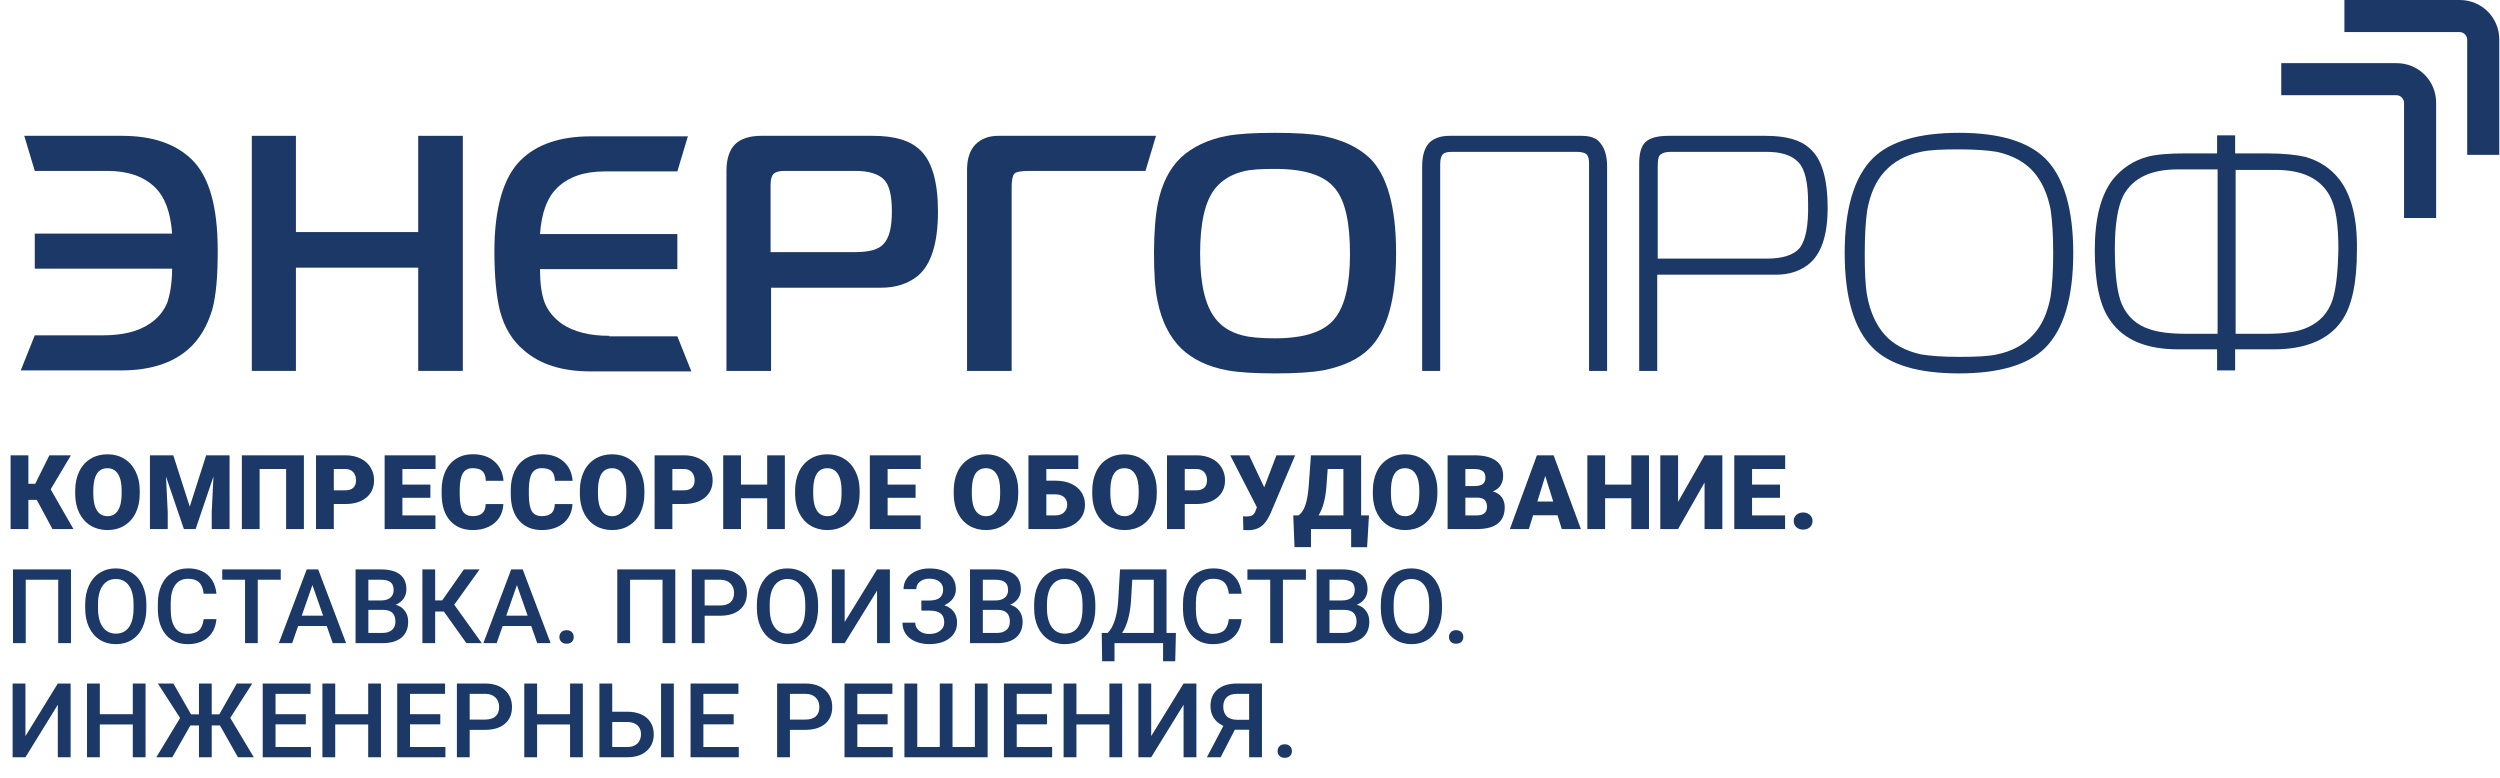 <svg width="241" height="75" viewBox="0 0 241 75" fill="none" xmlns="http://www.w3.org/2000/svg">
<path d="M152.461 13.094H139.705C138.884 13.094 138.207 13.336 137.772 13.771C137.337 14.254 137.096 14.979 137.096 16.042V35.755H138.835V15.848C138.835 15.365 138.932 15.027 139.077 14.882C139.27 14.689 139.56 14.64 139.995 14.64H152.026C152.461 14.64 152.799 14.737 152.944 14.882C153.137 15.075 153.186 15.365 153.186 15.848V35.755H154.925V16.042C154.925 15.027 154.683 14.254 154.249 13.771C153.959 13.336 153.331 13.094 152.461 13.094Z" fill="#1B3866"/>
<path d="M170.194 13.094H160.82C159.805 13.094 159.081 13.287 158.646 13.674C158.211 14.061 158.018 14.785 158.018 15.752V35.755H159.757V26.478H171.257C172.465 26.478 173.479 26.14 174.301 25.512C175.557 24.546 176.185 22.709 176.185 20.052C176.185 17.201 175.605 15.268 174.446 14.302C173.576 13.481 172.175 13.094 170.194 13.094ZM173.479 23.917C172.899 24.594 171.836 24.932 170.29 24.932H159.805V16.042C159.805 15.558 159.854 15.22 159.95 15.027C160.144 14.785 160.482 14.64 161.062 14.64H170.339C171.74 14.64 172.754 14.979 173.383 15.655C174.011 16.331 174.301 17.636 174.301 19.569C174.349 21.791 174.059 23.193 173.479 23.917Z" fill="#1B3866"/>
<path d="M188.844 12.804C184.979 12.804 182.176 13.626 180.534 15.268C178.746 17.056 177.828 20.1 177.828 24.4C177.828 28.701 178.746 31.745 180.534 33.532C182.176 35.175 184.931 35.997 188.844 35.997C192.71 35.997 195.512 35.175 197.155 33.532C198.943 31.745 199.861 28.701 199.861 24.4C199.861 20.1 198.943 17.056 197.155 15.268C195.464 13.626 192.71 12.804 188.844 12.804ZM197.928 24.4C197.928 26.188 197.831 27.541 197.686 28.556C197.397 30.102 196.865 31.358 195.995 32.276C195.174 33.194 193.966 33.871 192.516 34.161C191.695 34.354 190.439 34.402 188.844 34.402C187.25 34.402 186.042 34.306 185.172 34.161C183.674 33.822 182.515 33.194 181.693 32.276C180.872 31.358 180.292 30.102 180.002 28.556C179.809 27.541 179.761 26.188 179.761 24.4C179.761 22.613 179.857 21.26 180.002 20.245C180.292 18.699 180.824 17.443 181.693 16.525C182.515 15.607 183.723 14.93 185.172 14.64C185.994 14.447 187.25 14.399 188.844 14.399C190.439 14.399 191.647 14.495 192.516 14.64C194.014 14.979 195.174 15.607 195.995 16.525C196.817 17.443 197.397 18.699 197.686 20.245C197.831 21.26 197.928 22.661 197.928 24.4Z" fill="#1B3866"/>
<path d="M225.517 17.298C224.696 16.235 223.585 15.51 222.232 15.124C221.41 14.93 220.154 14.785 218.463 14.785H215.467V13.046H213.728V14.785H210.732C209.089 14.785 207.833 14.882 206.963 15.124C205.61 15.51 204.547 16.235 203.678 17.298C202.518 18.796 201.938 21.067 201.938 24.111C201.938 27.251 202.421 29.57 203.484 30.972C204.789 32.808 206.963 33.678 210.007 33.678H213.728V35.707H215.467V33.678H219.188C222.232 33.678 224.454 32.76 225.711 30.972C226.725 29.57 227.208 27.251 227.208 24.111C227.257 21.067 226.677 18.796 225.517 17.298ZM213.728 32.18H210.829C209.283 32.18 208.075 32.035 207.253 31.745C205.997 31.358 205.079 30.537 204.547 29.329C204.113 28.314 203.871 26.575 203.871 23.966C203.871 21.598 204.161 19.907 204.692 18.844C205.61 17.153 207.35 16.331 209.911 16.331H213.776V32.18H213.728ZM224.696 29.329C224.164 30.537 223.246 31.31 221.99 31.745C221.169 32.035 219.961 32.18 218.415 32.18H215.515V16.38H219.381C221.942 16.38 223.681 17.201 224.599 18.892C225.179 19.955 225.421 21.646 225.421 24.014C225.372 26.575 225.131 28.363 224.696 29.329Z" fill="#1B3866"/>
<path d="M11.76 13.094H2.338L3.353 16.477H10.359C12.34 16.477 13.838 17.008 14.901 18.023C15.915 18.989 16.447 20.487 16.592 22.516H3.353V25.898H16.592C16.592 27.251 16.398 28.314 16.157 29.087C15.819 29.957 15.239 30.682 14.417 31.213C13.354 31.938 11.857 32.325 9.924 32.325H3.353L2 35.707H11.712C14.417 35.707 16.592 35.031 18.138 33.678C19.201 32.76 19.974 31.455 20.457 29.86C20.844 28.459 20.989 26.575 20.989 24.159C20.989 19.907 20.167 17.008 18.476 15.365C16.93 13.867 14.707 13.094 11.76 13.094Z" fill="#1B3866"/>
<path d="M58.725 32.373C56.84 32.373 55.343 31.986 54.231 31.262C53.41 30.682 52.83 30.005 52.492 29.136C52.202 28.363 52.057 27.3 52.057 25.947H65.296V22.564H52.057C52.202 20.535 52.733 19.037 53.748 18.071C54.811 17.056 56.309 16.525 58.29 16.525H65.296L66.311 13.143H56.937C53.99 13.143 51.719 13.916 50.173 15.462C48.53 17.105 47.66 20.052 47.66 24.256C47.66 26.672 47.853 28.556 48.191 29.957C48.626 31.6 49.4 32.856 50.511 33.774C52.057 35.127 54.183 35.804 56.937 35.804H66.649L65.296 32.421H58.725V32.373Z" fill="#1B3866"/>
<path d="M40.316 22.371H28.526V13.094H24.274V35.755H28.526V25.802H40.316V35.755H44.616V13.094H40.316V22.371Z" fill="#1B3866"/>
<path d="M84.14 13.094H73.365C72.254 13.094 71.384 13.384 70.852 13.916C70.321 14.447 70.031 15.317 70.031 16.477V35.755H74.331V27.735H84.961C86.362 27.735 87.522 27.348 88.44 26.623C89.745 25.56 90.421 23.483 90.421 20.39C90.421 17.54 89.841 15.51 88.682 14.447C87.715 13.529 86.217 13.094 84.14 13.094ZM85.203 23.483C84.72 24.062 83.802 24.304 82.4 24.304H74.283V17.829C74.283 17.298 74.38 16.96 74.573 16.766C74.766 16.573 75.104 16.477 75.588 16.477H82.497C83.753 16.477 84.671 16.766 85.203 17.298C85.734 17.829 85.976 18.844 85.976 20.39C85.976 21.888 85.734 22.903 85.203 23.483Z" fill="#1B3866"/>
<path d="M96.219 13.094C95.301 13.094 94.576 13.384 94.045 13.916C93.513 14.447 93.224 15.268 93.224 16.38V35.755H97.524V17.974C97.524 17.395 97.62 16.96 97.765 16.766C97.91 16.573 98.394 16.477 99.215 16.477H110.425L111.439 13.094H96.219Z" fill="#1B3866"/>
<path d="M127.481 13.094C126.418 12.901 124.92 12.804 122.891 12.804C120.861 12.804 119.363 12.901 118.3 13.094C116.464 13.432 114.967 14.157 113.855 15.172C112.744 16.235 112.019 17.684 111.633 19.52C111.391 20.728 111.246 22.371 111.246 24.4C111.246 26.381 111.343 27.879 111.584 28.991C111.971 30.972 112.744 32.469 113.855 33.581C114.967 34.644 116.464 35.368 118.349 35.707C119.412 35.9 120.958 35.997 122.939 35.997C124.92 35.997 126.418 35.9 127.529 35.707C129.462 35.32 130.96 34.644 132.023 33.581C133.714 31.89 134.584 28.846 134.584 24.4C134.584 19.907 133.714 16.863 132.023 15.22C130.863 14.157 129.414 13.481 127.481 13.094ZM128.689 30.682C127.674 31.986 125.741 32.614 122.891 32.614C121.489 32.614 120.475 32.518 119.75 32.325C118.639 32.035 117.769 31.503 117.141 30.682C116.175 29.425 115.691 27.348 115.691 24.449C115.691 21.453 116.175 19.375 117.141 18.168C117.817 17.346 118.687 16.815 119.847 16.525C120.571 16.331 121.586 16.283 122.939 16.283C125.79 16.283 127.722 16.911 128.737 18.216C129.703 19.424 130.138 21.501 130.138 24.497C130.138 27.396 129.655 29.474 128.689 30.682Z" fill="#1B3866"/>
<path d="M234.843 21.018H231.75V9.905C231.75 9.518 231.412 9.18 231.025 9.18H219.912V6.088H231.025C233.151 6.088 234.843 7.779 234.843 9.905V21.018Z" fill="#1B3866"/>
<path d="M240.931 14.93H237.838V3.817C237.838 3.431 237.5 3.092 237.113 3.092H226V0H237.113C239.239 0 240.931 1.691 240.931 3.817V14.93Z" fill="#1B3866"/>
<path d="M3.546 48.188H2.736V51H1.022V43.891H2.736V46.64H3.395L4.762 43.891H6.837L4.884 47.172L7.082 51H5.055L3.546 48.188ZM13.471 47.592C13.471 48.285 13.342 48.899 13.085 49.433C12.828 49.967 12.461 50.378 11.986 50.668C11.514 50.954 10.976 51.098 10.37 51.098C9.765 51.098 9.227 50.959 8.759 50.683C8.29 50.403 7.924 50.004 7.66 49.486C7.4 48.969 7.263 48.375 7.25 47.704V47.304C7.25 46.607 7.377 45.993 7.631 45.463C7.888 44.929 8.254 44.517 8.729 44.227C9.208 43.938 9.752 43.793 10.36 43.793C10.963 43.793 11.5 43.936 11.972 44.223C12.444 44.509 12.81 44.918 13.07 45.448C13.334 45.976 13.467 46.581 13.471 47.265V47.592ZM11.727 47.294C11.727 46.588 11.609 46.052 11.371 45.688C11.137 45.32 10.8 45.136 10.36 45.136C9.501 45.136 9.047 45.78 8.998 47.069L8.993 47.592C8.993 48.288 9.109 48.824 9.34 49.198C9.571 49.573 9.914 49.76 10.37 49.76C10.803 49.76 11.137 49.576 11.371 49.208C11.605 48.84 11.724 48.311 11.727 47.621V47.294ZM16.705 43.891L18.292 48.837L19.874 43.891H22.13V51H20.411V49.34L20.577 45.941L18.859 51H17.726L16.002 45.937L16.168 49.34V51H14.454V43.891H16.705ZM29.296 51H27.582V45.214H25.028V51H23.314V43.891H29.296V51ZM32.179 48.588V51H30.465V43.891H33.302C33.846 43.891 34.326 43.992 34.742 44.193C35.162 44.392 35.486 44.677 35.714 45.048C35.945 45.416 36.061 45.834 36.061 46.303C36.061 46.996 35.812 47.551 35.314 47.968C34.819 48.381 34.138 48.588 33.273 48.588H32.179ZM32.179 47.265H33.302C33.634 47.265 33.886 47.182 34.059 47.016C34.234 46.85 34.322 46.615 34.322 46.312C34.322 45.98 34.233 45.715 34.054 45.517C33.875 45.318 33.631 45.217 33.321 45.214H32.179V47.265ZM41.488 47.987H38.792V49.682H41.976V51H37.079V43.891H41.986V45.214H38.792V46.713H41.488V47.987ZM48.526 48.593C48.504 49.088 48.37 49.525 48.126 49.906C47.882 50.284 47.538 50.577 47.096 50.785C46.656 50.993 46.153 51.098 45.587 51.098C44.653 51.098 43.917 50.793 43.38 50.185C42.843 49.576 42.574 48.717 42.574 47.606V47.255C42.574 46.558 42.695 45.95 42.935 45.429C43.18 44.905 43.529 44.501 43.985 44.218C44.441 43.931 44.968 43.788 45.567 43.788C46.43 43.788 47.123 44.016 47.647 44.472C48.172 44.924 48.469 45.549 48.541 46.347H46.832C46.819 45.914 46.71 45.603 46.505 45.414C46.3 45.225 45.987 45.131 45.567 45.131C45.141 45.131 44.828 45.29 44.63 45.609C44.431 45.928 44.327 46.438 44.317 47.138V47.641C44.317 48.399 44.412 48.941 44.6 49.267C44.792 49.592 45.121 49.755 45.587 49.755C45.981 49.755 46.282 49.662 46.49 49.477C46.699 49.291 46.809 48.996 46.822 48.593H48.526ZM55.189 48.593C55.166 49.088 55.032 49.525 54.788 49.906C54.544 50.284 54.201 50.577 53.758 50.785C53.319 50.993 52.816 51.098 52.249 51.098C51.315 51.098 50.579 50.793 50.042 50.185C49.505 49.576 49.237 48.717 49.237 47.606V47.255C49.237 46.558 49.357 45.95 49.598 45.429C49.842 44.905 50.192 44.501 50.648 44.218C51.103 43.931 51.631 43.788 52.23 43.788C53.092 43.788 53.786 44.016 54.31 44.472C54.834 44.924 55.132 45.549 55.203 46.347H53.494C53.481 45.914 53.372 45.603 53.167 45.414C52.962 45.225 52.65 45.131 52.23 45.131C51.803 45.131 51.491 45.29 51.292 45.609C51.094 45.928 50.99 46.438 50.98 47.138V47.641C50.98 48.399 51.074 48.941 51.263 49.267C51.455 49.592 51.784 49.755 52.249 49.755C52.643 49.755 52.944 49.662 53.153 49.477C53.361 49.291 53.472 48.996 53.485 48.593H55.189ZM62.12 47.592C62.12 48.285 61.991 48.899 61.734 49.433C61.477 49.967 61.111 50.378 60.635 50.668C60.163 50.954 59.625 51.098 59.019 51.098C58.414 51.098 57.877 50.959 57.408 50.683C56.939 50.403 56.573 50.004 56.309 49.486C56.049 48.969 55.912 48.375 55.899 47.704V47.304C55.899 46.607 56.026 45.993 56.28 45.463C56.537 44.929 56.903 44.517 57.379 44.227C57.857 43.938 58.401 43.793 59.01 43.793C59.612 43.793 60.149 43.936 60.621 44.223C61.093 44.509 61.459 44.918 61.719 45.448C61.983 45.976 62.117 46.581 62.12 47.265V47.592ZM60.377 47.294C60.377 46.588 60.258 46.052 60.02 45.688C59.786 45.32 59.449 45.136 59.01 45.136C58.15 45.136 57.696 45.78 57.647 47.069L57.642 47.592C57.642 48.288 57.758 48.824 57.989 49.198C58.22 49.573 58.563 49.76 59.019 49.76C59.452 49.76 59.786 49.576 60.02 49.208C60.255 48.84 60.373 48.311 60.377 47.621V47.294ZM64.817 48.588V51H63.104V43.891H65.941C66.484 43.891 66.964 43.992 67.381 44.193C67.801 44.392 68.125 44.677 68.353 45.048C68.584 45.416 68.699 45.834 68.699 46.303C68.699 46.996 68.45 47.551 67.952 47.968C67.457 48.381 66.777 48.588 65.911 48.588H64.817ZM64.817 47.265H65.941C66.273 47.265 66.525 47.182 66.697 47.016C66.873 46.85 66.961 46.615 66.961 46.312C66.961 45.98 66.871 45.715 66.692 45.517C66.513 45.318 66.269 45.217 65.96 45.214H64.817V47.265ZM75.66 51H73.956V48.031H71.431V51H69.717V43.891H71.431V46.713H73.956V43.891H75.66V51ZM82.869 47.592C82.869 48.285 82.74 48.899 82.483 49.433C82.226 49.967 81.86 50.378 81.385 50.668C80.913 50.954 80.374 51.098 79.769 51.098C79.163 51.098 78.626 50.959 78.157 50.683C77.688 50.403 77.322 50.004 77.058 49.486C76.798 48.969 76.661 48.375 76.648 47.704V47.304C76.648 46.607 76.775 45.993 77.029 45.463C77.286 44.929 77.653 44.517 78.128 44.227C78.606 43.938 79.15 43.793 79.759 43.793C80.361 43.793 80.898 43.936 81.37 44.223C81.842 44.509 82.208 44.918 82.469 45.448C82.732 45.976 82.866 46.581 82.869 47.265V47.592ZM81.126 47.294C81.126 46.588 81.007 46.052 80.769 45.688C80.535 45.32 80.198 45.136 79.759 45.136C78.899 45.136 78.445 45.78 78.396 47.069L78.391 47.592C78.391 48.288 78.507 48.824 78.738 49.198C78.969 49.573 79.313 49.76 79.769 49.76C80.201 49.76 80.535 49.576 80.769 49.208C81.004 48.84 81.123 48.311 81.126 47.621V47.294ZM88.262 47.987H85.567V49.682H88.75V51H83.853V43.891H88.76V45.214H85.567V46.713H88.262V47.987ZM98.159 47.592C98.159 48.285 98.031 48.899 97.773 49.433C97.516 49.967 97.15 50.378 96.675 50.668C96.203 50.954 95.664 51.098 95.059 51.098C94.453 51.098 93.916 50.959 93.447 50.683C92.979 50.403 92.612 50.004 92.349 49.486C92.088 48.969 91.952 48.375 91.939 47.704V47.304C91.939 46.607 92.066 45.993 92.319 45.463C92.577 44.929 92.943 44.517 93.418 44.227C93.897 43.938 94.44 43.793 95.049 43.793C95.651 43.793 96.188 43.936 96.66 44.223C97.132 44.509 97.499 44.918 97.759 45.448C98.023 45.976 98.156 46.581 98.159 47.265V47.592ZM96.416 47.294C96.416 46.588 96.297 46.052 96.06 45.688C95.825 45.32 95.488 45.136 95.049 45.136C94.19 45.136 93.736 45.78 93.687 47.069L93.682 47.592C93.682 48.288 93.797 48.824 94.028 49.198C94.26 49.573 94.603 49.76 95.059 49.76C95.492 49.76 95.825 49.576 96.06 49.208C96.294 48.84 96.413 48.311 96.416 47.621V47.294ZM103.948 45.214H100.867V46.337H101.75C102.314 46.337 102.812 46.433 103.245 46.625C103.678 46.817 104.01 47.089 104.241 47.44C104.475 47.789 104.592 48.189 104.592 48.642C104.592 49.342 104.332 49.91 103.811 50.346C103.293 50.782 102.597 51 101.721 51H99.143V43.891H103.948V45.214ZM100.867 47.655V49.682H101.746C102.094 49.682 102.369 49.584 102.571 49.389C102.776 49.193 102.878 48.941 102.878 48.632C102.878 48.339 102.778 48.103 102.576 47.924C102.374 47.745 102.094 47.655 101.736 47.655H100.867ZM111.514 47.592C111.514 48.285 111.385 48.899 111.128 49.433C110.871 49.967 110.504 50.378 110.029 50.668C109.557 50.954 109.018 51.098 108.413 51.098C107.808 51.098 107.27 50.959 106.802 50.683C106.333 50.403 105.967 50.004 105.703 49.486C105.443 48.969 105.306 48.375 105.293 47.704V47.304C105.293 46.607 105.42 45.993 105.674 45.463C105.931 44.929 106.297 44.517 106.772 44.227C107.251 43.938 107.794 43.793 108.403 43.793C109.005 43.793 109.543 43.936 110.015 44.223C110.487 44.509 110.853 44.918 111.113 45.448C111.377 45.976 111.51 46.581 111.514 47.265V47.592ZM109.77 47.294C109.77 46.588 109.652 46.052 109.414 45.688C109.18 45.32 108.843 45.136 108.403 45.136C107.544 45.136 107.09 45.78 107.041 47.069L107.036 47.592C107.036 48.288 107.152 48.824 107.383 49.198C107.614 49.573 107.957 49.76 108.413 49.76C108.846 49.76 109.18 49.576 109.414 49.208C109.648 48.84 109.767 48.311 109.77 47.621V47.294ZM114.211 48.588V51H112.497V43.891H115.334C115.878 43.891 116.358 43.992 116.775 44.193C117.195 44.392 117.519 44.677 117.746 45.048C117.978 45.416 118.093 45.834 118.093 46.303C118.093 46.996 117.844 47.551 117.346 47.968C116.851 48.381 116.171 48.588 115.305 48.588H114.211ZM114.211 47.265H115.334C115.666 47.265 115.919 47.182 116.091 47.016C116.267 46.85 116.355 46.615 116.355 46.312C116.355 45.98 116.265 45.715 116.086 45.517C115.907 45.318 115.663 45.217 115.354 45.214H114.211V47.265ZM121.87 46.977V46.981L123.047 43.891H124.853L122.461 49.53C122.203 50.1 121.914 50.502 121.592 50.736C121.272 50.967 120.898 51.09 120.468 51.102H120.122L119.858 51.093L119.829 49.765C119.868 49.778 119.982 49.784 120.171 49.784C120.431 49.784 120.626 49.74 120.757 49.652C120.89 49.561 120.997 49.387 121.079 49.13L121.162 48.895L118.593 43.891H120.415L121.87 46.977ZM131.789 52.748H130.251V51H126.379V52.743H124.792L124.67 49.682H125.173C125.437 49.506 125.648 49.205 125.808 48.778C125.97 48.349 126.086 47.733 126.154 46.933L126.374 43.891H131.213V49.682H131.97L131.789 52.748ZM127.111 49.682H129.504V45.214H127.99L127.858 46.991C127.761 48.144 127.512 49.04 127.111 49.682ZM138.564 47.592C138.564 48.285 138.435 48.899 138.178 49.433C137.921 49.967 137.555 50.378 137.08 50.668C136.608 50.954 136.069 51.098 135.463 51.098C134.858 51.098 134.321 50.959 133.852 50.683C133.383 50.403 133.017 50.004 132.753 49.486C132.493 48.969 132.356 48.375 132.343 47.704V47.304C132.343 46.607 132.47 45.993 132.724 45.463C132.981 44.929 133.347 44.517 133.823 44.227C134.301 43.938 134.845 43.793 135.454 43.793C136.056 43.793 136.593 43.936 137.065 44.223C137.537 44.509 137.903 44.918 138.164 45.448C138.427 45.976 138.561 46.581 138.564 47.265V47.592ZM136.821 47.294C136.821 46.588 136.702 46.052 136.464 45.688C136.23 45.32 135.893 45.136 135.454 45.136C134.594 45.136 134.14 45.78 134.091 47.069L134.086 47.592C134.086 48.288 134.202 48.824 134.433 49.198C134.664 49.573 135.008 49.76 135.463 49.76C135.896 49.76 136.23 49.576 136.464 49.208C136.699 48.84 136.818 48.311 136.821 47.621V47.294ZM139.548 51V43.891H142.101C143.016 43.891 143.711 44.058 144.186 44.394C144.665 44.729 144.904 45.215 144.904 45.853C144.904 46.221 144.82 46.535 144.65 46.796C144.481 47.056 144.232 47.248 143.903 47.372C144.274 47.47 144.559 47.652 144.758 47.919C144.956 48.186 145.056 48.511 145.056 48.895C145.056 49.592 144.834 50.116 144.392 50.468C143.952 50.816 143.299 50.993 142.434 51H139.548ZM141.262 47.977V49.682H142.385C142.694 49.682 142.932 49.612 143.098 49.472C143.264 49.328 143.347 49.128 143.347 48.871C143.347 48.279 143.052 47.981 142.463 47.977H141.262ZM141.262 46.855H142.155C142.53 46.851 142.796 46.783 142.956 46.649C143.115 46.516 143.195 46.319 143.195 46.059C143.195 45.759 143.109 45.544 142.936 45.414C142.764 45.281 142.486 45.214 142.101 45.214H141.262V46.855ZM150.141 49.672H147.792L147.382 51H145.551L148.158 43.891H149.77L152.397 51H150.556L150.141 49.672ZM148.202 48.349H149.731L148.964 45.883L148.202 48.349ZM158.962 51H157.258V48.031H154.733V51H153.019V43.891H154.733V46.713H157.258V43.891H158.962V51ZM164.32 43.891H166.034V51H164.32V46.518L161.767 51H160.053V43.891H161.767V48.378L164.32 43.891ZM171.593 47.987H168.898V49.682H172.082V51H167.184V43.891H172.091V45.214H168.898V46.713H171.593V47.987ZM173.822 49.403C174.083 49.403 174.299 49.481 174.472 49.638C174.644 49.791 174.73 49.988 174.73 50.228C174.73 50.469 174.644 50.668 174.472 50.824C174.299 50.977 174.083 51.054 173.822 51.054C173.559 51.054 173.34 50.976 173.168 50.819C172.999 50.663 172.914 50.466 172.914 50.228C172.914 49.991 172.999 49.794 173.168 49.638C173.34 49.481 173.559 49.403 173.822 49.403ZM6.842 62H5.612V55.887H2.482V62H1.251V54.891H6.842V62ZM14.11 58.631C14.11 59.328 13.99 59.94 13.749 60.467C13.508 60.991 13.163 61.395 12.714 61.678C12.268 61.958 11.754 62.098 11.171 62.098C10.595 62.098 10.08 61.958 9.628 61.678C9.179 61.395 8.83 60.992 8.583 60.472C8.339 59.951 8.215 59.35 8.212 58.67V58.27C8.212 57.576 8.334 56.964 8.578 56.434C8.825 55.903 9.172 55.498 9.618 55.218C10.067 54.935 10.582 54.793 11.161 54.793C11.741 54.793 12.253 54.933 12.699 55.213C13.148 55.49 13.495 55.89 13.739 56.414C13.983 56.935 14.107 57.542 14.11 58.235V58.631ZM12.875 58.26C12.875 57.472 12.725 56.868 12.426 56.448C12.13 56.028 11.708 55.818 11.161 55.818C10.627 55.818 10.209 56.028 9.906 56.448C9.607 56.865 9.454 57.456 9.447 58.221V58.631C9.447 59.412 9.599 60.016 9.901 60.442C10.207 60.869 10.63 61.082 11.171 61.082C11.718 61.082 12.138 60.874 12.431 60.457C12.727 60.04 12.875 59.432 12.875 58.631V58.26ZM20.866 59.685C20.794 60.444 20.514 61.036 20.026 61.463C19.537 61.886 18.888 62.098 18.077 62.098C17.511 62.098 17.011 61.964 16.578 61.697C16.149 61.427 15.817 61.045 15.582 60.55C15.348 60.055 15.226 59.48 15.216 58.826V58.162C15.216 57.492 15.335 56.901 15.573 56.39C15.81 55.879 16.15 55.485 16.593 55.208C17.039 54.931 17.553 54.793 18.136 54.793C18.921 54.793 19.552 55.006 20.031 55.433C20.509 55.859 20.787 56.461 20.866 57.239H19.635C19.576 56.728 19.427 56.36 19.186 56.136C18.948 55.908 18.598 55.794 18.136 55.794C17.599 55.794 17.186 55.991 16.896 56.385C16.609 56.775 16.463 57.35 16.456 58.108V58.738C16.456 59.507 16.593 60.092 16.866 60.496C17.143 60.9 17.547 61.102 18.077 61.102C18.562 61.102 18.927 60.992 19.171 60.774C19.415 60.556 19.57 60.193 19.635 59.685H20.866ZM27.064 55.887H24.847V62H23.622V55.887H21.424V54.891H27.064V55.887ZM31.495 60.345H28.741L28.165 62H26.881L29.567 54.891H30.675L33.365 62H32.076L31.495 60.345ZM29.088 59.349H31.148L30.118 56.399L29.088 59.349ZM34.276 62V54.891H36.712C37.516 54.891 38.128 55.052 38.548 55.374C38.968 55.696 39.178 56.176 39.178 56.815C39.178 57.14 39.09 57.433 38.915 57.693C38.739 57.954 38.482 58.156 38.143 58.299C38.527 58.403 38.823 58.6 39.032 58.89C39.243 59.176 39.349 59.521 39.349 59.925C39.349 60.592 39.134 61.105 38.705 61.463C38.278 61.821 37.666 62 36.869 62H34.276ZM35.511 58.792V61.014H36.883C37.271 61.014 37.573 60.918 37.791 60.726C38.01 60.533 38.119 60.267 38.119 59.925C38.119 59.186 37.741 58.808 36.986 58.792H35.511ZM35.511 57.884H36.722C37.106 57.884 37.406 57.797 37.621 57.625C37.839 57.449 37.948 57.202 37.948 56.883C37.948 56.531 37.847 56.277 37.645 56.121C37.447 55.965 37.136 55.887 36.712 55.887H35.511V57.884ZM42.789 58.953H41.949V62H40.719V54.891H41.949V57.879H42.628L44.718 54.891H46.231L43.79 58.294L46.446 62H44.962L42.789 58.953ZM51.209 60.345H48.455L47.879 62H46.595L49.281 54.891H50.389L53.079 62H51.79L51.209 60.345ZM48.802 59.349H50.863L49.832 56.399L48.802 59.349ZM54.615 60.75C54.836 60.75 55.007 60.813 55.128 60.94C55.248 61.064 55.308 61.22 55.308 61.409C55.308 61.595 55.248 61.749 55.128 61.873C55.007 61.993 54.836 62.054 54.615 62.054C54.403 62.054 54.236 61.993 54.112 61.873C53.988 61.753 53.926 61.598 53.926 61.409C53.926 61.22 53.987 61.064 54.107 60.94C54.228 60.813 54.397 60.75 54.615 60.75ZM65.098 62H63.868V55.887H60.738V62H59.507V54.891H65.098V62ZM67.928 59.358V62H66.692V54.891H69.412C70.206 54.891 70.836 55.097 71.302 55.511C71.77 55.924 72.005 56.471 72.005 57.151C72.005 57.848 71.775 58.39 71.316 58.777C70.861 59.165 70.221 59.358 69.397 59.358H67.928ZM67.928 58.367H69.412C69.852 58.367 70.187 58.265 70.418 58.06C70.649 57.851 70.764 57.552 70.764 57.161C70.764 56.777 70.647 56.471 70.413 56.243C70.179 56.012 69.856 55.893 69.446 55.887H67.928V58.367ZM78.863 58.631C78.863 59.328 78.742 59.94 78.501 60.467C78.26 60.991 77.915 61.395 77.466 61.678C77.02 61.958 76.506 62.098 75.923 62.098C75.347 62.098 74.833 61.958 74.38 61.678C73.931 61.395 73.583 60.992 73.335 60.472C73.091 59.951 72.967 59.35 72.964 58.67V58.27C72.964 57.576 73.086 56.964 73.33 56.434C73.578 55.903 73.924 55.498 74.37 55.218C74.82 54.935 75.334 54.793 75.913 54.793C76.493 54.793 77.005 54.933 77.451 55.213C77.901 55.49 78.247 55.89 78.492 56.414C78.736 56.935 78.859 57.542 78.863 58.235V58.631ZM77.627 58.26C77.627 57.472 77.478 56.868 77.178 56.448C76.882 56.028 76.46 55.818 75.913 55.818C75.379 55.818 74.961 56.028 74.659 56.448C74.359 56.865 74.206 57.456 74.2 58.221V58.631C74.2 59.412 74.351 60.016 74.654 60.442C74.96 60.869 75.383 61.082 75.923 61.082C76.47 61.082 76.89 60.874 77.183 60.457C77.479 60.04 77.627 59.432 77.627 58.631V58.26ZM84.549 54.891H85.784V62H84.549V56.937L81.428 62H80.193V54.891H81.428V59.959L84.549 54.891ZM90.918 56.829C90.918 56.51 90.798 56.256 90.557 56.067C90.316 55.879 89.989 55.784 89.575 55.784C89.221 55.784 88.924 55.879 88.687 56.067C88.449 56.253 88.33 56.494 88.33 56.79H87.1C87.1 56.403 87.207 56.058 87.422 55.755C87.637 55.452 87.935 55.218 88.316 55.052C88.696 54.883 89.116 54.798 89.575 54.798C90.389 54.798 91.021 54.975 91.47 55.33C91.922 55.685 92.148 56.181 92.148 56.819C92.148 57.142 92.051 57.438 91.856 57.708C91.66 57.978 91.387 58.191 91.035 58.348C91.432 58.484 91.735 58.693 91.944 58.973C92.155 59.249 92.261 59.594 92.261 60.008C92.261 60.646 92.017 61.154 91.528 61.531C91.04 61.906 90.389 62.093 89.575 62.093C89.074 62.093 88.62 62.003 88.213 61.824C87.809 61.645 87.505 61.401 87.3 61.092C87.098 60.783 86.997 60.428 86.997 60.027H88.228C88.228 60.333 88.355 60.592 88.609 60.804C88.862 61.012 89.185 61.116 89.575 61.116C90.011 61.116 90.361 61.014 90.625 60.809C90.892 60.603 91.025 60.337 91.025 60.008C91.025 59.607 90.908 59.318 90.674 59.139C90.443 58.956 90.103 58.865 89.653 58.865H88.819V57.889H89.609C90.482 57.889 90.918 57.535 90.918 56.829ZM93.508 62V54.891H95.945C96.749 54.891 97.361 55.052 97.781 55.374C98.201 55.696 98.411 56.176 98.411 56.815C98.411 57.14 98.323 57.433 98.147 57.693C97.971 57.954 97.714 58.156 97.376 58.299C97.76 58.403 98.056 58.6 98.264 58.89C98.476 59.176 98.582 59.521 98.582 59.925C98.582 60.592 98.367 61.105 97.937 61.463C97.511 61.821 96.899 62 96.101 62H93.508ZM94.744 58.792V61.014H96.116C96.503 61.014 96.806 60.918 97.024 60.726C97.242 60.533 97.351 60.267 97.351 59.925C97.351 59.186 96.974 58.808 96.218 58.792H94.744ZM94.744 57.884H95.955C96.339 57.884 96.638 57.797 96.853 57.625C97.071 57.449 97.18 57.202 97.18 56.883C97.18 56.531 97.079 56.277 96.877 56.121C96.679 55.965 96.368 55.887 95.945 55.887H94.744V57.884ZM105.591 58.631C105.591 59.328 105.47 59.94 105.229 60.467C104.989 60.991 104.643 61.395 104.194 61.678C103.748 61.958 103.234 62.098 102.651 62.098C102.075 62.098 101.561 61.958 101.108 61.678C100.659 61.395 100.311 60.992 100.063 60.472C99.819 59.951 99.695 59.35 99.692 58.67V58.27C99.692 57.576 99.814 56.964 100.058 56.434C100.306 55.903 100.653 55.498 101.099 55.218C101.548 54.935 102.062 54.793 102.642 54.793C103.221 54.793 103.734 54.933 104.18 55.213C104.629 55.49 104.975 55.89 105.22 56.414C105.464 56.935 105.587 57.542 105.591 58.235V58.631ZM104.355 58.26C104.355 57.472 104.206 56.868 103.906 56.448C103.61 56.028 103.188 55.818 102.642 55.818C102.108 55.818 101.689 56.028 101.387 56.448C101.087 56.865 100.934 57.456 100.928 58.221V58.631C100.928 59.412 101.079 60.016 101.382 60.442C101.688 60.869 102.111 61.082 102.651 61.082C103.198 61.082 103.618 60.874 103.911 60.457C104.207 60.04 104.355 59.432 104.355 58.631V58.26ZM113.293 63.748H112.121V62H107.439V63.748H106.247L106.208 61.014H106.78C107.063 60.74 107.289 60.343 107.458 59.822C107.628 59.298 107.737 58.706 107.785 58.045L107.971 54.891H112.453V61.014H113.357L113.293 63.748ZM108.176 61.014H111.223V55.887H109.148L109.031 57.889C108.943 59.227 108.658 60.268 108.176 61.014ZM119.692 59.685C119.62 60.444 119.341 61.036 118.852 61.463C118.364 61.886 117.715 62.098 116.904 62.098C116.338 62.098 115.838 61.964 115.405 61.697C114.975 61.427 114.643 61.045 114.409 60.55C114.175 60.055 114.052 59.48 114.043 58.826V58.162C114.043 57.492 114.161 56.901 114.399 56.39C114.637 55.879 114.977 55.485 115.42 55.208C115.866 54.931 116.38 54.793 116.963 54.793C117.747 54.793 118.379 55.006 118.857 55.433C119.336 55.859 119.614 56.461 119.692 57.239H118.462C118.403 56.728 118.253 56.36 118.012 56.136C117.775 55.908 117.425 55.794 116.963 55.794C116.425 55.794 116.012 55.991 115.722 56.385C115.436 56.775 115.289 57.35 115.283 58.108V58.738C115.283 59.507 115.42 60.092 115.693 60.496C115.97 60.9 116.373 61.102 116.904 61.102C117.389 61.102 117.754 60.992 117.998 60.774C118.242 60.556 118.397 60.193 118.462 59.685H119.692ZM125.891 55.887H123.674V62H122.448V55.887H120.251V54.891H125.891V55.887ZM126.928 62V54.891H129.365C130.169 54.891 130.781 55.052 131.201 55.374C131.621 55.696 131.831 56.176 131.831 56.815C131.831 57.14 131.743 57.433 131.567 57.693C131.391 57.954 131.134 58.156 130.795 58.299C131.18 58.403 131.476 58.6 131.684 58.89C131.896 59.176 132.001 59.521 132.001 59.925C132.001 60.592 131.787 61.105 131.357 61.463C130.931 61.821 130.319 62 129.521 62H126.928ZM128.164 58.792V61.014H129.536C129.923 61.014 130.226 60.918 130.444 60.726C130.662 60.533 130.771 60.267 130.771 59.925C130.771 59.186 130.393 58.808 129.638 58.792H128.164ZM128.164 57.884H129.375C129.759 57.884 130.058 57.797 130.273 57.625C130.491 57.449 130.6 57.202 130.6 56.883C130.6 56.531 130.499 56.277 130.297 56.121C130.099 55.965 129.788 55.887 129.365 55.887H128.164V57.884ZM139.011 58.631C139.011 59.328 138.89 59.94 138.649 60.467C138.408 60.991 138.063 61.395 137.614 61.678C137.168 61.958 136.654 62.098 136.071 62.098C135.495 62.098 134.981 61.958 134.528 61.678C134.079 61.395 133.731 60.992 133.483 60.472C133.239 59.951 133.115 59.35 133.112 58.67V58.27C133.112 57.576 133.234 56.964 133.478 56.434C133.726 55.903 134.072 55.498 134.518 55.218C134.968 54.935 135.482 54.793 136.061 54.793C136.641 54.793 137.154 54.933 137.6 55.213C138.049 55.49 138.395 55.89 138.64 56.414C138.884 56.935 139.007 57.542 139.011 58.235V58.631ZM137.775 58.26C137.775 57.472 137.626 56.868 137.326 56.448C137.03 56.028 136.608 55.818 136.061 55.818C135.528 55.818 135.109 56.028 134.807 56.448C134.507 56.865 134.354 57.456 134.348 58.221V58.631C134.348 59.412 134.499 60.016 134.802 60.442C135.108 60.869 135.531 61.082 136.071 61.082C136.618 61.082 137.038 60.874 137.331 60.457C137.627 60.04 137.775 59.432 137.775 58.631V58.26ZM140.37 60.75C140.592 60.75 140.763 60.813 140.883 60.94C141.004 61.064 141.064 61.22 141.064 61.409C141.064 61.595 141.004 61.749 140.883 61.873C140.763 61.993 140.592 62.054 140.37 62.054C140.159 62.054 139.991 61.993 139.867 61.873C139.744 61.753 139.682 61.598 139.682 61.409C139.682 61.22 139.742 61.064 139.863 60.94C139.983 60.813 140.152 60.75 140.37 60.75ZM5.573 65.891H6.808V73H5.573V67.936L2.453 73H1.217V65.891H2.453V70.959L5.573 65.891ZM14.032 73H12.802V69.841H9.623V73H8.388V65.891H9.623V68.85H12.802V65.891H14.032V73ZM21.207 69.934H20.411V73H19.181V69.934H18.351L16.608 73H15.07L17.36 69.216L15.221 65.891H16.715L18.414 68.859H19.181V65.891H20.411V68.859H21.144L22.828 65.891H24.318L22.198 69.206L24.469 73H22.936L21.207 69.934ZM29.481 69.826H26.561V72.014H29.974V73H25.326V65.891H29.94V66.887H26.561V68.85H29.481V69.826ZM36.725 73H35.494V69.841H32.316V73H31.08V65.891H32.316V68.85H35.494V65.891H36.725V73ZM42.445 69.826H39.525V72.014H42.938V73H38.29V65.891H42.904V66.887H39.525V68.85H42.445V69.826ZM45.279 70.358V73H44.044V65.891H46.764C47.558 65.891 48.188 66.097 48.653 66.511C49.122 66.924 49.356 67.471 49.356 68.151C49.356 68.848 49.127 69.39 48.668 69.777C48.212 70.165 47.572 70.358 46.749 70.358H45.279ZM45.279 69.367H46.764C47.203 69.367 47.538 69.265 47.769 69.06C48.001 68.851 48.116 68.552 48.116 68.161C48.116 67.777 47.999 67.471 47.764 67.243C47.53 67.012 47.208 66.893 46.798 66.887H45.279V69.367ZM56.185 73H54.954V69.841H51.776V73H50.54V65.891H51.776V68.85H54.954V65.891H56.185V73ZM59.019 68.61H60.474C60.995 68.61 61.449 68.7 61.837 68.879C62.224 69.058 62.519 69.312 62.72 69.641C62.922 69.969 63.023 70.35 63.023 70.783C63.023 71.447 62.797 71.981 62.344 72.385C61.895 72.788 61.282 72.993 60.504 73H57.784V65.891H59.019V68.61ZM64.957 73H63.726V65.891H64.957V73ZM59.019 69.602V72.014H60.469C60.886 72.014 61.21 71.901 61.441 71.677C61.675 71.449 61.793 71.148 61.793 70.773C61.793 70.415 61.679 70.132 61.451 69.924C61.223 69.716 60.907 69.608 60.504 69.602H59.019ZM70.726 69.826H67.806V72.014H71.219V73H66.57V65.891H71.185V66.887H67.806V68.85H70.726V69.826ZM76.15 70.358V73H74.915V65.891H77.635C78.429 65.891 79.059 66.097 79.524 66.511C79.993 66.924 80.227 67.471 80.227 68.151C80.227 68.848 79.998 69.39 79.539 69.777C79.083 70.165 78.444 70.358 77.62 70.358H76.15ZM76.15 69.367H77.635C78.074 69.367 78.409 69.265 78.641 69.06C78.872 68.851 78.987 68.552 78.987 68.161C78.987 67.777 78.87 67.471 78.636 67.243C78.401 67.012 78.079 66.893 77.669 66.887H76.15V69.367ZM85.567 69.826H82.647V72.014H86.06V73H81.411V65.891H86.026V66.887H82.647V68.85H85.567V69.826ZM88.425 65.891V72.014H90.594V65.891H91.824V72.014H93.977V65.891H95.208V73H87.185V65.891H88.425ZM100.933 69.826H98.013V72.014H101.426V73H96.777V65.891H101.392V66.887H98.013V68.85H100.933V69.826ZM108.176 73H106.946V69.841H103.767V73H102.532V65.891H103.767V68.85H106.946V65.891H108.176V73ZM114.097 65.891H115.332V73H114.097V67.936L110.976 73H109.741V65.891H110.976V70.959L114.097 65.891ZM120.417 73V70.344H119.04L117.668 73H116.345L117.932 69.978C117.105 69.587 116.692 68.947 116.692 68.059C116.692 67.378 116.915 66.849 117.361 66.472C117.81 66.091 118.435 65.897 119.236 65.891H121.653V73H120.417ZM117.922 68.112C117.922 68.513 118.034 68.825 118.259 69.05C118.484 69.274 118.821 69.387 119.27 69.387H120.417V66.887H119.27C118.814 66.887 118.476 66.996 118.254 67.214C118.033 67.432 117.922 67.731 117.922 68.112ZM123.847 71.75C124.069 71.75 124.24 71.814 124.36 71.94C124.481 72.064 124.541 72.22 124.541 72.409C124.541 72.595 124.481 72.749 124.36 72.873C124.24 72.993 124.069 73.054 123.847 73.054C123.636 73.054 123.468 72.993 123.344 72.873C123.221 72.753 123.159 72.598 123.159 72.409C123.159 72.22 123.219 72.064 123.34 71.94C123.46 71.814 123.629 71.75 123.847 71.75Z" fill="#1B3866"/>
</svg>
